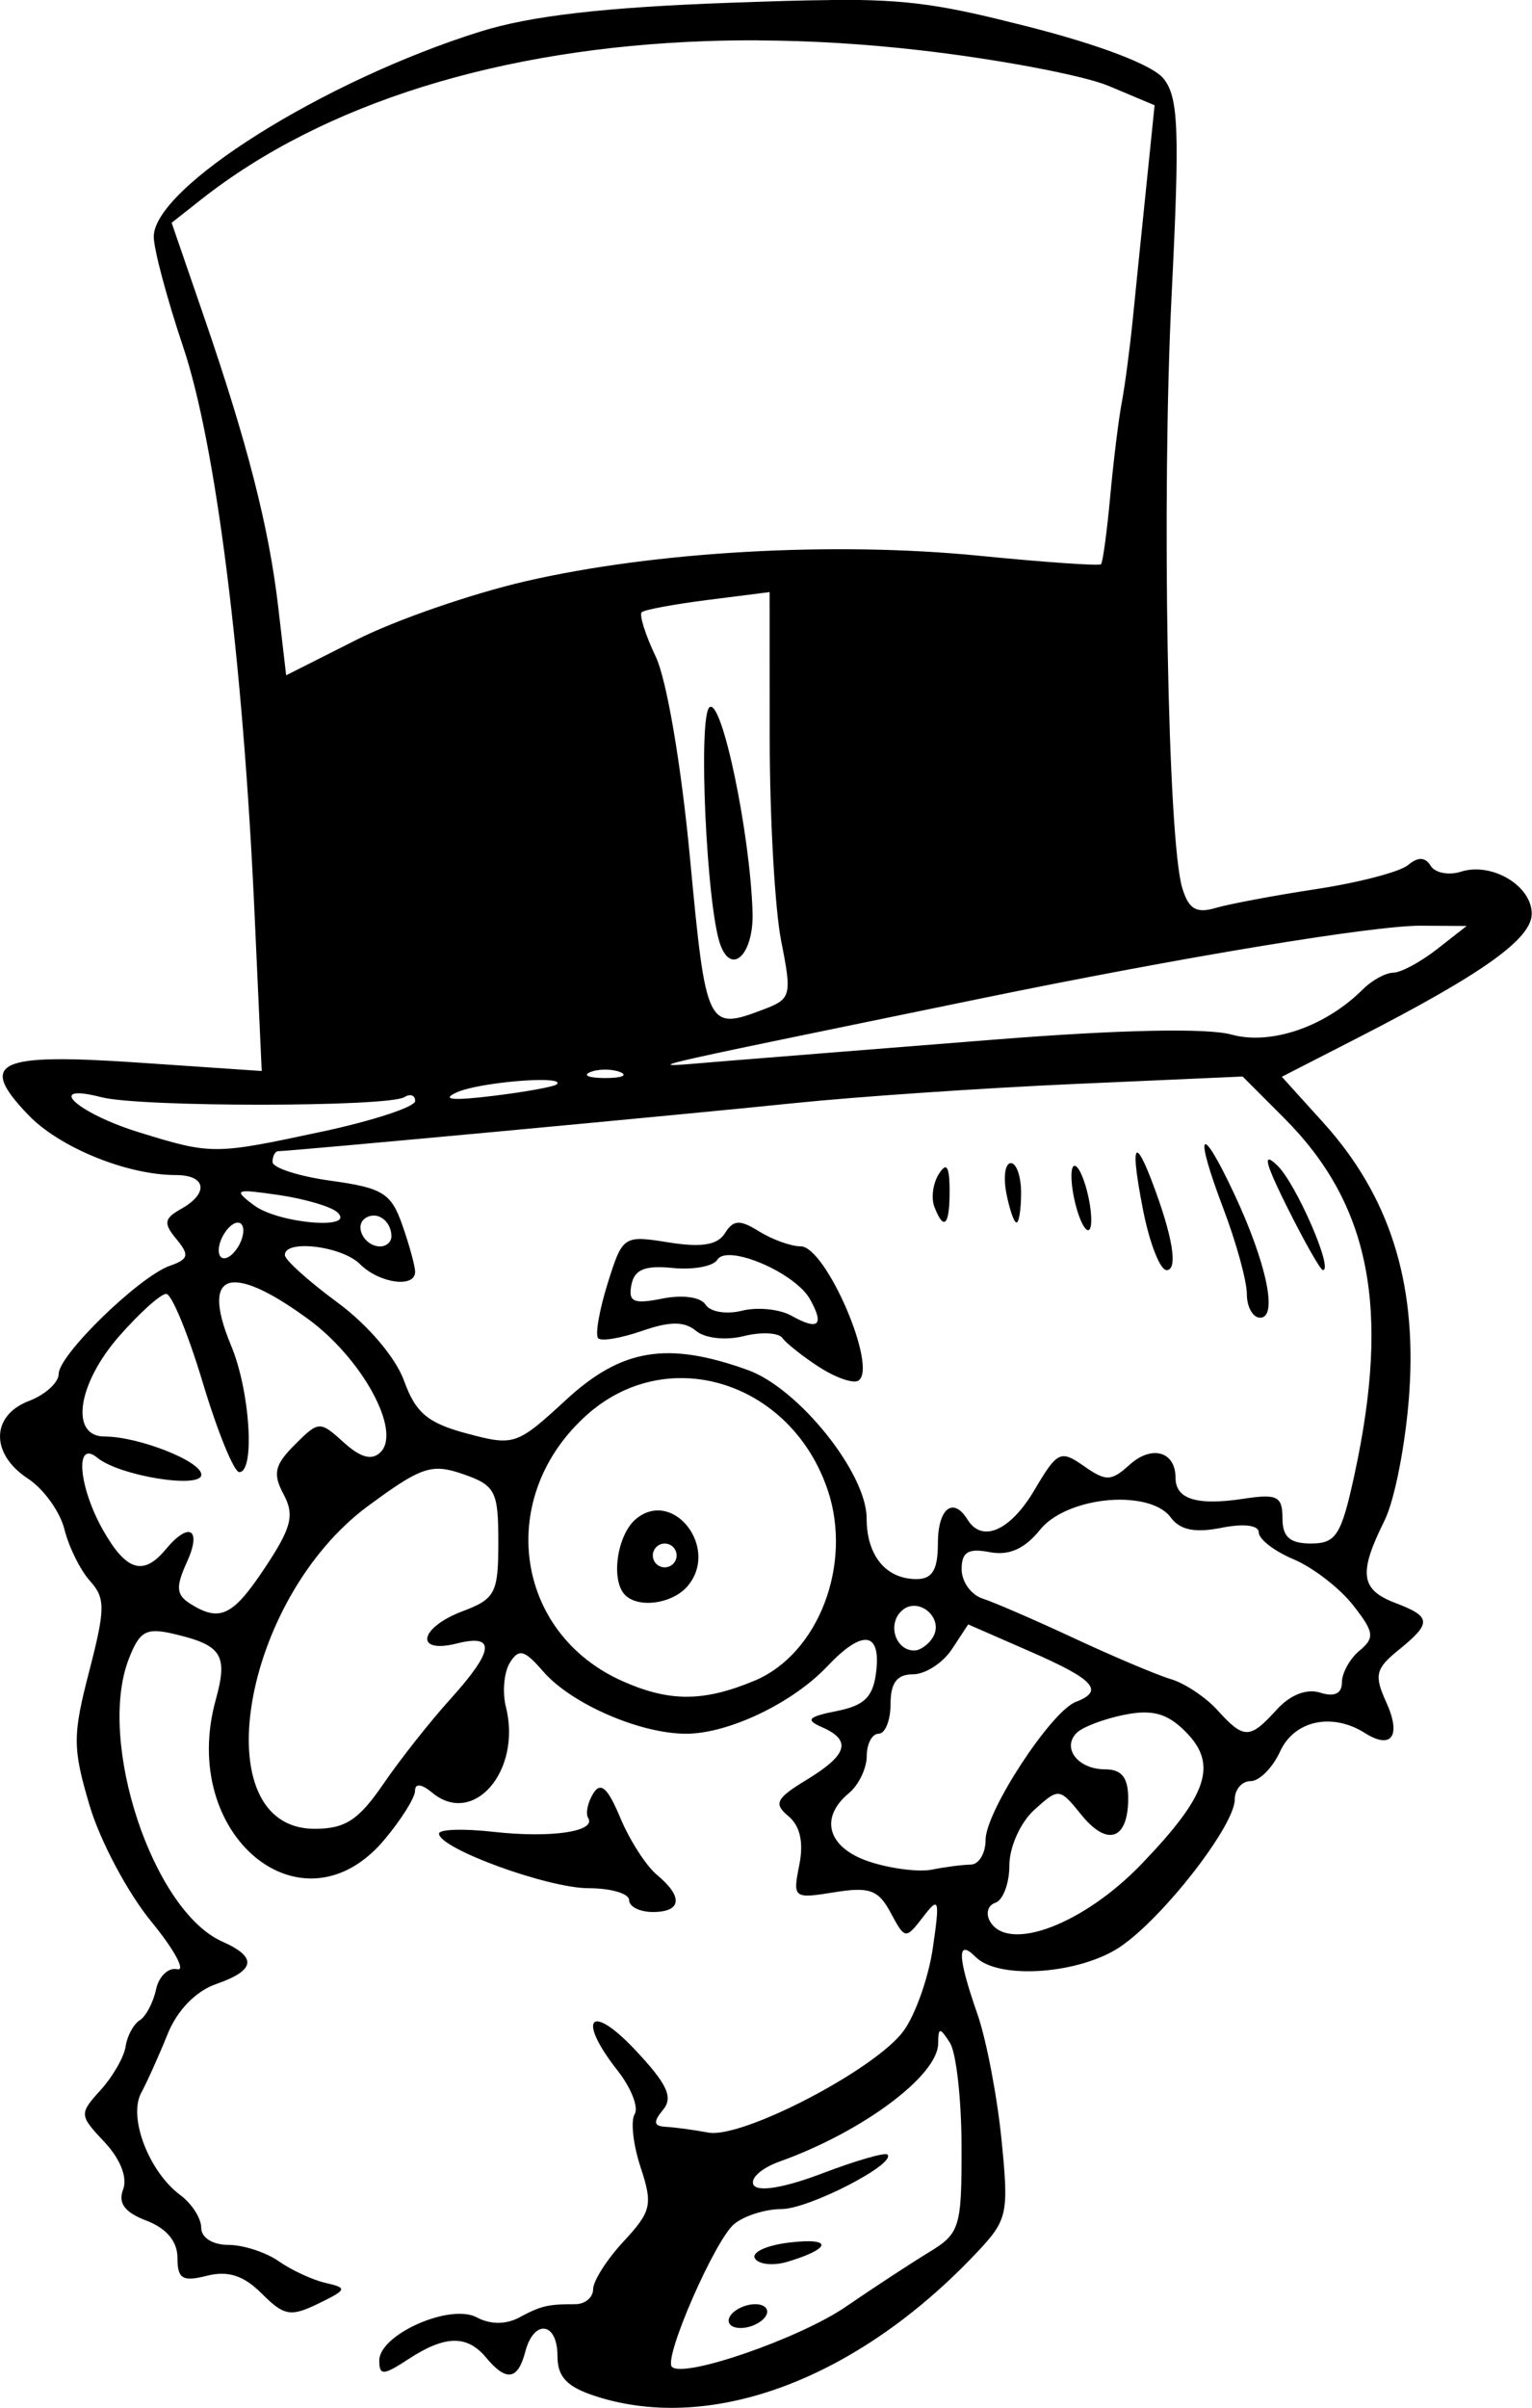 <?xml version="1.0" encoding="UTF-8" standalone="no"?>
<!-- Created with Inkscape (http://www.inkscape.org/) -->

<svg
   width="34.115mm"
   height="53.599mm"
   viewBox="0 0 34.115 53.599"
   version="1.1"
   id="svg1154"
   inkscape:version="1.2 (dc2aedaf03, 2022-05-15)"
   sodipodi:docname="Comic character 1.svg"
   xmlns:inkscape="http://www.inkscape.org/namespaces/inkscape"
   xmlns:sodipodi="http://sodipodi.sourceforge.net/DTD/sodipodi-0.dtd"
   xmlns="http://www.w3.org/2000/svg"
   xmlns:svg="http://www.w3.org/2000/svg"
   xmlns:rdf="http://www.w3.org/1999/02/22-rdf-syntax-ns#"
   xmlns:cc="http://creativecommons.org/ns#"
   xmlns:dc="http://purl.org/dc/elements/1.1/">
  <title
     id="title1180">Comic character</title>
  <sodipodi:namedview
     id="namedview1156"
     pagecolor="#ffffff"
     bordercolor="#666666"
     borderopacity="1.0"
     inkscape:showpageshadow="2"
     inkscape:pageopacity="0.0"
     inkscape:pagecheckerboard="0"
     inkscape:deskcolor="#d1d1d1"
     inkscape:document-units="mm"
     showgrid="false"
     inkscape:zoom="0.71624579"
     inkscape:cx="-252.70655"
     inkscape:cy="-325.30732"
     inkscape:window-width="1920"
     inkscape:window-height="991"
     inkscape:window-x="-9"
     inkscape:window-y="-9"
     inkscape:window-maximized="1"
     inkscape:current-layer="layer1" />
  <defs
     id="defs1151" />
  <g
     inkscape:label="Lager 1"
     inkscape:groupmode="layer"
     id="layer1"
     transform="translate(-172.53,-234.648)">
    <path
       id="path1103"
       style="fill:#000000;stroke-width:0.265"
       d="m 191.017,234.649 v 5.2e-4 c -0.601,0.005 -1.319,0.027 -2.231,0.06 -2.798,0.101 -4.437,0.29 -5.556,0.64 -3.481,1.087 -7.276,3.47 -7.276,4.568 0,0.277 0.295,1.382 0.656,2.457 0.726,2.162 1.331,6.957 1.587,12.576 l 0.161,3.538 -2.76,-0.188 c -3.144,-0.214 -3.567,-0.012 -2.439,1.165 0.697,0.727 2.199,1.339 3.288,1.339 0.678,0 0.739,0.405 0.114,0.755 -0.378,0.212 -0.395,0.319 -0.102,0.671 0.294,0.355 0.272,0.446 -0.145,0.593 -0.685,0.241 -2.477,1.982 -2.477,2.407 0,0.192 -0.298,0.463 -0.661,0.602 -0.85,0.323 -0.863,1.179 -0.025,1.728 0.35,0.229 0.717,0.738 0.814,1.131 0.098,0.393 0.354,0.909 0.569,1.148 0.345,0.383 0.343,0.619 -0.018,2.012 -0.371,1.43 -0.37,1.71 0.011,2.993 0.231,0.778 0.845,1.933 1.364,2.567 0.519,0.633 0.782,1.115 0.585,1.071 -0.197,-0.044 -0.409,0.158 -0.471,0.449 -0.062,0.291 -0.225,0.601 -0.364,0.688 -0.138,0.087 -0.28,0.35 -0.314,0.583 -0.034,0.233 -0.284,0.669 -0.555,0.968 -0.482,0.533 -0.48,0.558 0.087,1.162 0.351,0.374 0.514,0.789 0.413,1.052 -0.118,0.307 0.036,0.511 0.522,0.696 0.444,0.169 0.688,0.462 0.688,0.826 0,0.469 0.111,0.537 0.657,0.399 0.471,-0.118 0.817,-0.006 1.22,0.397 0.497,0.497 0.643,0.523 1.26,0.223 0.637,-0.309 0.652,-0.349 0.17,-0.458 -0.291,-0.066 -0.764,-0.283 -1.051,-0.484 -0.287,-0.201 -0.793,-0.365 -1.124,-0.365 -0.349,0 -0.603,-0.161 -0.603,-0.382 0,-0.21 -0.21,-0.537 -0.467,-0.728 -0.697,-0.516 -1.162,-1.729 -0.871,-2.271 0.135,-0.251 0.4,-0.841 0.59,-1.312 0.212,-0.527 0.625,-0.954 1.075,-1.111 0.884,-0.308 0.928,-0.599 0.143,-0.947 -1.547,-0.687 -2.795,-4.45 -2.085,-6.286 0.243,-0.63 0.387,-0.709 1.015,-0.561 1.064,0.251 1.199,0.467 0.922,1.47 -0.829,3.002 1.925,5.286 3.754,3.112 0.377,-0.448 0.685,-0.939 0.685,-1.091 0,-0.173 0.144,-0.157 0.384,0.042 0.92,0.763 1.996,-0.49 1.64,-1.91 -0.083,-0.329 -0.043,-0.772 0.088,-0.984 0.2,-0.323 0.322,-0.29 0.746,0.199 0.621,0.716 2.152,1.382 3.178,1.382 0.942,0 2.371,-0.682 3.145,-1.501 0.778,-0.823 1.192,-0.78 1.089,0.111 -0.065,0.568 -0.257,0.761 -0.877,0.884 -0.644,0.128 -0.707,0.196 -0.331,0.36 0.667,0.291 0.573,0.615 -0.338,1.169 -0.686,0.417 -0.745,0.534 -0.408,0.813 0.259,0.215 0.342,0.583 0.241,1.085 -0.148,0.74 -0.129,0.755 0.779,0.608 0.784,-0.127 0.983,-0.055 1.256,0.456 0.318,0.594 0.334,0.596 0.718,0.097 0.36,-0.468 0.379,-0.41 0.222,0.68 -0.094,0.655 -0.387,1.488 -0.652,1.852 -0.623,0.857 -3.597,2.405 -4.349,2.264 -0.319,-0.06 -0.743,-0.117 -0.943,-0.128 -0.275,-0.015 -0.291,-0.107 -0.065,-0.379 0.232,-0.279 0.092,-0.577 -0.629,-1.342 -0.998,-1.058 -1.295,-0.691 -0.381,0.472 0.3,0.382 0.471,0.817 0.378,0.967 -0.093,0.15 -0.033,0.683 0.133,1.185 0.274,0.83 0.24,0.98 -0.378,1.646 -0.374,0.403 -0.68,0.883 -0.68,1.066 0,0.183 -0.179,0.333 -0.397,0.333 -0.617,0 -0.76,0.034 -1.257,0.3 -0.29,0.155 -0.641,0.153 -0.938,-0.007 -0.593,-0.317 -2.17,0.381 -2.17,0.961 0,0.34 0.089,0.336 0.652,-0.033 0.813,-0.532 1.305,-0.541 1.729,-0.03 0.447,0.538 0.705,0.499 0.87,-0.132 0.192,-0.734 0.717,-0.665 0.717,0.093 0,0.47 0.211,0.691 0.86,0.899 v 5.1e-4 c 2.586,0.83 5.825,-0.392 8.471,-3.194 0.695,-0.736 0.723,-0.863 0.556,-2.529 -0.097,-0.964 -0.337,-2.215 -0.533,-2.779 -0.45,-1.29 -0.463,-1.7 -0.04,-1.277 0.515,0.515 2.339,0.379 3.238,-0.242 0.962,-0.665 2.53,-2.688 2.53,-3.266 0,-0.224 0.16,-0.408 0.354,-0.408 0.195,0 0.49,-0.298 0.656,-0.661 0.314,-0.689 1.157,-0.872 1.887,-0.41 0.599,0.379 0.817,0.062 0.475,-0.689 -0.271,-0.596 -0.237,-0.743 0.274,-1.157 0.746,-0.604 0.736,-0.743 -0.075,-1.051 -0.771,-0.293 -0.819,-0.661 -0.239,-1.825 0.233,-0.466 0.483,-1.764 0.557,-2.885 0.161,-2.447 -0.45,-4.355 -1.913,-5.975 l -0.928,-1.026 1.683,-0.862 c 2.791,-1.43 3.882,-2.208 3.882,-2.767 0,-0.625 -0.89,-1.153 -1.575,-0.936 -0.273,0.087 -0.577,0.028 -0.675,-0.13 -0.123,-0.199 -0.28,-0.204 -0.506,-0.016 -0.18,0.15 -1.092,0.388 -2.027,0.531 -0.935,0.142 -1.951,0.333 -2.258,0.423 -0.431,0.127 -0.601,0.024 -0.743,-0.452 -0.323,-1.082 -0.459,-8.67 -0.236,-13.17 0.184,-3.701 0.157,-4.424 -0.181,-4.842 -0.244,-0.301 -1.418,-0.75 -3.043,-1.162 -1.825,-0.463 -2.58,-0.603 -4.384,-0.588 z m -1.595,0.899 c 1.167,0.005 2.369,0.078 3.598,0.219 1.746,0.2 3.635,0.558 4.198,0.794 l 1.023,0.43 -0.183,1.786 c -0.101,0.983 -0.238,2.322 -0.303,2.977 -0.066,0.655 -0.176,1.488 -0.245,1.852 -0.07,0.364 -0.185,1.307 -0.258,2.095 -0.072,0.789 -0.165,1.468 -0.205,1.507 -0.04,0.04 -1.26,-0.045 -2.711,-0.189 -3.245,-0.322 -7.22,-0.098 -10.108,0.569 -1.198,0.277 -2.886,0.861 -3.752,1.298 l -1.574,0.794 -0.176,-1.516 c -0.208,-1.787 -0.686,-3.654 -1.663,-6.492 l -0.711,-2.065 0.661,-0.521 c 2.732,-2.15 6.685,-3.366 11.255,-3.523 0.381,-0.013 0.766,-0.019 1.155,-0.017 z m 0.246,12.28 0.002,3.247 c 10e-4,1.786 0.116,3.821 0.256,4.522 0.241,1.215 0.223,1.287 -0.394,1.521 -1.252,0.476 -1.28,0.421 -1.636,-3.358 -0.196,-2.082 -0.519,-3.981 -0.764,-4.495 -0.233,-0.489 -0.373,-0.935 -0.311,-0.99 0.062,-0.055 0.729,-0.179 1.481,-0.274 z m -1.334,2.56 c -0.267,0.165 -0.07,4.493 0.243,5.307 0.259,0.674 0.739,0.176 0.711,-0.738 -0.054,-1.755 -0.677,-4.74 -0.953,-4.569 z m 15.843,4.866 1.013,0.006 -0.661,0.517 c -0.364,0.285 -0.802,0.52 -0.974,0.523 -0.172,0.003 -0.475,0.169 -0.674,0.368 -0.834,0.834 -2.049,1.252 -2.93,1.009 -0.539,-0.149 -2.484,-0.109 -5.218,0.108 v -5.2e-4 c -2.398,0.19 -5.133,0.408 -6.079,0.485 -1.913,0.155 -2.453,0.287 5.689,-1.389 4.494,-0.925 8.775,-1.633 9.835,-1.627 z m -18.169,3.203 c 0.12,0 0.24,0.019 0.331,0.055 0.182,0.073 0.033,0.133 -0.331,0.133 -0.364,0 -0.513,-0.06 -0.331,-0.133 0.091,-0.037 0.211,-0.055 0.331,-0.055 z m 14.193,0.154 0.923,0.924 c 1.917,1.917 2.373,4.233 1.565,7.95 -0.291,1.338 -0.407,1.521 -0.966,1.521 -0.472,0 -0.635,-0.145 -0.635,-0.564 0,-0.487 -0.118,-0.546 -0.86,-0.433 -1.043,0.159 -1.521,0.013 -1.521,-0.466 0,-0.587 -0.529,-0.737 -1.024,-0.289 -0.408,0.37 -0.525,0.373 -1.017,0.028 -0.52,-0.364 -0.591,-0.33 -1.101,0.534 -0.534,0.905 -1.164,1.185 -1.489,0.659 -0.322,-0.522 -0.661,-0.25 -0.661,0.529 0,0.588 -0.124,0.794 -0.476,0.794 -0.682,0 -1.111,-0.523 -1.111,-1.355 0,-1.004 -1.516,-2.893 -2.646,-3.299 -1.793,-0.644 -2.809,-0.477 -4.048,0.665 -1.095,1.009 -1.155,1.03 -2.206,0.749 -0.874,-0.233 -1.142,-0.459 -1.401,-1.176 -0.187,-0.516 -0.807,-1.244 -1.482,-1.741 -0.639,-0.47 -1.165,-0.943 -1.171,-1.052 -0.019,-0.359 1.267,-0.207 1.672,0.198 0.428,0.428 1.228,0.539 1.228,0.172 0,-0.124 -0.127,-0.59 -0.283,-1.036 -0.249,-0.715 -0.437,-0.832 -1.587,-0.991 -0.718,-0.099 -1.305,-0.287 -1.305,-0.419 0,-0.132 0.057,-0.24 0.128,-0.24 0.267,0 9.109,-0.823 11.493,-1.07 1.371,-0.142 4.178,-0.334 6.237,-0.426 z m -15.453,0.083 c 0.159,0.011 0.237,0.04 0.179,0.091 -0.061,0.054 -0.705,0.171 -1.433,0.259 -0.891,0.108 -1.15,0.083 -0.794,-0.08 0.377,-0.172 1.572,-0.304 2.047,-0.271 z m -10.548,0.296 c 0.045,-0.008 0.111,-0.008 0.199,0.003 0.1,0.012 0.23,0.038 0.391,0.079 0.873,0.224 6.383,0.221 6.746,-0.003 0.131,-0.081 0.239,-0.042 0.239,0.088 0,0.129 -0.926,0.434 -2.057,0.677 v -5.2e-4 c -2.415,0.519 -2.467,0.52 -4.082,0.023 -1.069,-0.329 -1.753,-0.808 -1.436,-0.866 z m 25.159,1.136 c -0.047,0.068 0.083,0.554 0.413,1.425 0.288,0.757 0.523,1.613 0.523,1.902 0,0.289 0.134,0.527 0.298,0.527 0.399,0 0.14,-1.225 -0.585,-2.769 -0.377,-0.803 -0.601,-1.153 -0.649,-1.085 z m -1.49,0.183 c -0.096,-0.054 -0.06,0.387 0.118,1.289 0.144,0.728 0.378,1.323 0.52,1.323 0.263,0 0.138,-0.757 -0.324,-1.972 -0.151,-0.396 -0.256,-0.607 -0.314,-0.639 z m 2.926,0.151 c -0.101,-0.016 0.028,0.319 0.404,1.071 0.381,0.764 0.736,1.389 0.79,1.389 0.242,0 -0.599,-1.929 -1.016,-2.33 -0.084,-0.081 -0.144,-0.125 -0.177,-0.131 z m -5.755,0.079 c -0.125,0 -0.171,0.298 -0.102,0.661 0.07,0.364 0.172,0.661 0.228,0.661 0.056,0 0.102,-0.298 0.102,-0.661 0,-0.364 -0.103,-0.661 -0.228,-0.661 z m 1.393,0.07 c -0.073,0.073 -0.053,0.45 0.044,0.838 0.097,0.388 0.237,0.645 0.31,0.573 0.073,-0.073 0.052,-0.449 -0.045,-0.837 -0.097,-0.388 -0.236,-0.646 -0.309,-0.573 z m -2.829,0.032 c -0.016,-0.012 -0.036,-0.01 -0.058,0.006 -0.03,0.021 -0.067,0.066 -0.11,0.134 -0.13,0.205 -0.175,0.533 -0.1,0.728 0.215,0.559 0.344,0.417 0.34,-0.373 -0.002,-0.298 -0.023,-0.459 -0.072,-0.494 z m -15.649,0.528 c 0.045,-0.006 0.116,-0.004 0.216,0.006 0.133,0.013 0.318,0.038 0.561,0.073 0.582,0.085 1.171,0.258 1.309,0.385 0.436,0.399 -1.309,0.253 -1.854,-0.155 -0.265,-0.198 -0.366,-0.291 -0.232,-0.309 z m 2.917,0.537 c 0.196,0.014 0.374,0.207 0.374,0.466 0,0.121 -0.112,0.221 -0.249,0.221 -0.359,0 -0.595,-0.467 -0.321,-0.636 0.064,-0.04 0.131,-0.055 0.197,-0.05 z m -3.046,0.157 c 0.125,0 0.16,0.179 0.076,0.397 -0.084,0.218 -0.255,0.397 -0.38,0.397 -0.125,0 -0.159,-0.179 -0.075,-0.397 0.084,-0.218 0.254,-0.397 0.38,-0.397 z m 11.136,0.003 c -0.113,0.006 -0.195,0.083 -0.289,0.233 -0.164,0.263 -0.522,0.322 -1.252,0.205 -1.01,-0.162 -1.027,-0.15 -1.362,0.92 -0.186,0.596 -0.28,1.143 -0.208,1.214 0.072,0.072 0.511,-0.003 0.977,-0.165 0.621,-0.215 0.941,-0.216 1.201,0 0.2,0.166 0.661,0.217 1.06,0.117 0.388,-0.097 0.776,-0.079 0.863,0.041 0.087,0.12 0.455,0.412 0.819,0.648 v -0.001 c 0.364,0.236 0.756,0.373 0.871,0.304 0.45,-0.269 -0.718,-2.991 -1.284,-2.991 -0.213,0 -0.628,-0.149 -0.922,-0.331 -0.217,-0.135 -0.361,-0.2 -0.474,-0.195 z m -0.091,0.726 c 0.534,0.057 1.446,0.53 1.696,0.976 0.326,0.583 0.189,0.705 -0.412,0.368 -0.264,-0.148 -0.762,-0.198 -1.106,-0.111 -0.344,0.086 -0.707,0.025 -0.807,-0.135 -0.104,-0.169 -0.51,-0.226 -0.961,-0.136 -0.644,0.129 -0.765,0.075 -0.691,-0.304 0.066,-0.343 0.3,-0.439 0.919,-0.377 0.456,0.046 0.904,-0.036 0.994,-0.183 0.055,-0.09 0.191,-0.117 0.369,-0.098 z m -11.162,0.604 v 5.2e-4 c 0.055,-0.006 0.116,-0.003 0.186,0.009 0.332,0.057 0.829,0.319 1.479,0.791 1.213,0.879 2.104,2.503 1.631,2.976 -0.192,0.192 -0.442,0.126 -0.821,-0.217 -0.532,-0.482 -0.557,-0.481 -1.091,0.053 -0.45,0.45 -0.493,0.645 -0.248,1.103 0.247,0.462 0.178,0.738 -0.406,1.62 -0.722,1.092 -1.013,1.233 -1.676,0.813 -0.309,-0.196 -0.323,-0.371 -0.072,-0.922 0.339,-0.744 0.052,-0.916 -0.472,-0.284 -0.495,0.596 -0.876,0.481 -1.389,-0.42 -0.553,-0.972 -0.641,-2.041 -0.132,-1.621 0.487,0.403 2.315,0.7 2.315,0.376 0,-0.299 -1.398,-0.849 -2.156,-0.849 -0.777,0 -0.603,-1.176 0.332,-2.24 0.452,-0.514 0.92,-0.935 1.042,-0.935 0.122,0 0.489,0.893 0.817,1.984 0.328,1.091 0.693,1.984 0.81,1.984 0.356,0 0.24,-1.807 -0.181,-2.815 -0.373,-0.893 -0.349,-1.368 0.034,-1.408 z m 10.183,2.134 c 1.311,0.082 2.569,0.989 3.073,2.496 0.552,1.652 -0.214,3.641 -1.631,4.233 -1.13,0.472 -1.886,0.477 -2.929,0.017 -2.442,-1.078 -2.844,-4.144 -0.781,-5.955 0.675,-0.592 1.481,-0.84 2.268,-0.791 z m -5.507,2.017 c 0.138,0.014 0.283,0.054 0.458,0.115 0.718,0.25 0.784,0.377 0.784,1.513 0,1.134 -0.068,1.264 -0.794,1.538 -0.972,0.367 -1.081,0.957 -0.132,0.719 0.88,-0.221 0.835,0.157 -0.149,1.245 -0.446,0.493 -1.116,1.342 -1.49,1.888 -0.547,0.798 -0.845,0.992 -1.526,0.992 -2.483,0 -1.631,-5.111 1.199,-7.193 0.888,-0.653 1.236,-0.858 1.651,-0.817 z m 15.248,0.69 c 0.423,0.025 0.793,0.151 0.97,0.392 0.204,0.277 0.539,0.345 1.124,0.228 0.5,-0.1 0.834,-0.059 0.834,0.104 0,0.149 0.349,0.418 0.776,0.597 0.427,0.18 1.021,0.637 1.319,1.016 0.475,0.603 0.493,0.731 0.149,1.016 -0.216,0.179 -0.393,0.498 -0.393,0.708 0,0.25 -0.167,0.329 -0.485,0.228 -0.3,-0.095 -0.669,0.049 -0.967,0.379 v -5.2e-4 c -0.599,0.662 -0.73,0.663 -1.32,0.011 -0.26,-0.287 -0.725,-0.597 -1.034,-0.689 -0.308,-0.092 -1.275,-0.5 -2.148,-0.907 -0.873,-0.407 -1.796,-0.807 -2.051,-0.889 -0.255,-0.083 -0.463,-0.376 -0.463,-0.651 0,-0.385 0.146,-0.473 0.624,-0.381 0.431,0.082 0.779,-0.072 1.124,-0.5 0.375,-0.464 1.233,-0.705 1.938,-0.663 z m -10.313,0.247 c -0.202,-0.041 -0.421,0.004 -0.627,0.175 -0.423,0.351 -0.569,1.369 -0.243,1.694 0.305,0.305 1.069,0.192 1.4,-0.208 0.525,-0.633 0.076,-1.537 -0.53,-1.661 z m 0.012,0.723 c 0.146,0 0.265,0.119 0.265,0.265 0,0.146 -0.119,0.265 -0.265,0.265 -0.146,0 -0.265,-0.119 -0.265,-0.265 0,-0.146 0.119,-0.265 0.265,-0.265 z m 5.565,1.386 c 0.314,0.009 0.607,0.376 0.403,0.707 -0.098,0.158 -0.282,0.288 -0.411,0.288 -0.409,0 -0.6,-0.564 -0.295,-0.87 0.091,-0.091 0.198,-0.128 0.303,-0.125 z m 1.193,0.414 1.384,0.605 c 1.427,0.623 1.654,0.874 1.012,1.12 -0.552,0.212 -2.009,2.439 -2.009,3.071 0,0.301 -0.149,0.548 -0.331,0.551 -0.182,0.002 -0.569,0.052 -0.86,0.111 -0.291,0.059 -0.916,-0.019 -1.389,-0.174 -0.932,-0.305 -1.134,-0.972 -0.463,-1.528 0.218,-0.181 0.397,-0.553 0.397,-0.826 0,-0.273 0.119,-0.497 0.265,-0.497 0.146,0 0.265,-0.298 0.265,-0.661 0,-0.471 0.143,-0.661 0.497,-0.661 0.273,0 0.663,-0.249 0.866,-0.554 z m 3.895,1.961 c 0.375,-0.008 0.637,0.119 0.942,0.424 0.729,0.729 0.503,1.411 -0.982,2.954 -1.28,1.33 -2.941,1.964 -3.362,1.284 -0.11,-0.178 -0.06,-0.37 0.112,-0.427 0.171,-0.057 0.312,-0.433 0.312,-0.835 0,-0.406 0.247,-0.954 0.554,-1.232 0.546,-0.494 0.561,-0.493 1.051,0.112 0.579,0.715 1.041,0.551 1.041,-0.369 0,-0.463 -0.146,-0.646 -0.514,-0.646 -0.603,0 -0.971,-0.473 -0.633,-0.812 0.13,-0.13 0.607,-0.311 1.06,-0.402 0.156,-0.031 0.294,-0.049 0.419,-0.052 z m -12.12,1.679 c -0.042,0.014 -0.083,0.056 -0.125,0.124 -0.124,0.2 -0.174,0.445 -0.113,0.544 0.188,0.304 -0.832,0.453 -2.11,0.309 -0.666,-0.075 -1.211,-0.057 -1.211,0.04 0,0.331 2.423,1.215 3.329,1.215 0.497,0 0.904,0.119 0.904,0.265 0,0.146 0.238,0.265 0.529,0.265 0.643,0 0.68,-0.339 0.091,-0.827 -0.241,-0.2 -0.608,-0.771 -0.816,-1.269 -0.21,-0.503 -0.351,-0.708 -0.478,-0.665 z m 7.604,5.413 c 0.037,-0.003 0.101,0.084 0.213,0.258 0.141,0.218 0.258,1.257 0.26,2.309 0.004,1.804 -0.037,1.937 -0.723,2.354 -0.4,0.243 -1.232,0.788 -1.849,1.211 v 5.2e-4 c -1.036,0.71 -3.617,1.602 -3.878,1.341 -0.192,-0.192 0.96,-2.83 1.389,-3.181 0.222,-0.182 0.695,-0.331 1.05,-0.331 0.608,0 2.567,-1.008 2.36,-1.214 -0.053,-0.053 -0.708,0.137 -1.457,0.422 -0.835,0.317 -1.423,0.416 -1.522,0.257 -0.088,-0.143 0.174,-0.379 0.583,-0.525 1.837,-0.657 3.519,-1.909 3.526,-2.624 0.002,-0.183 0.011,-0.275 0.047,-0.278 z m -2.818,4.683 c -0.118,-0.012 -0.298,-0.005 -0.539,0.023 -0.507,0.059 -0.854,0.218 -0.771,0.354 0.084,0.136 0.41,0.169 0.726,0.074 0.739,-0.223 0.938,-0.416 0.584,-0.451 z m -1.303,1.396 c -0.218,0 -0.47,0.119 -0.56,0.265 -0.09,0.146 0.015,0.265 0.233,0.265 0.218,0 0.471,-0.119 0.561,-0.265 0.09,-0.146 -0.015,-0.265 -0.234,-0.265 z" />
  </g>
</svg>
